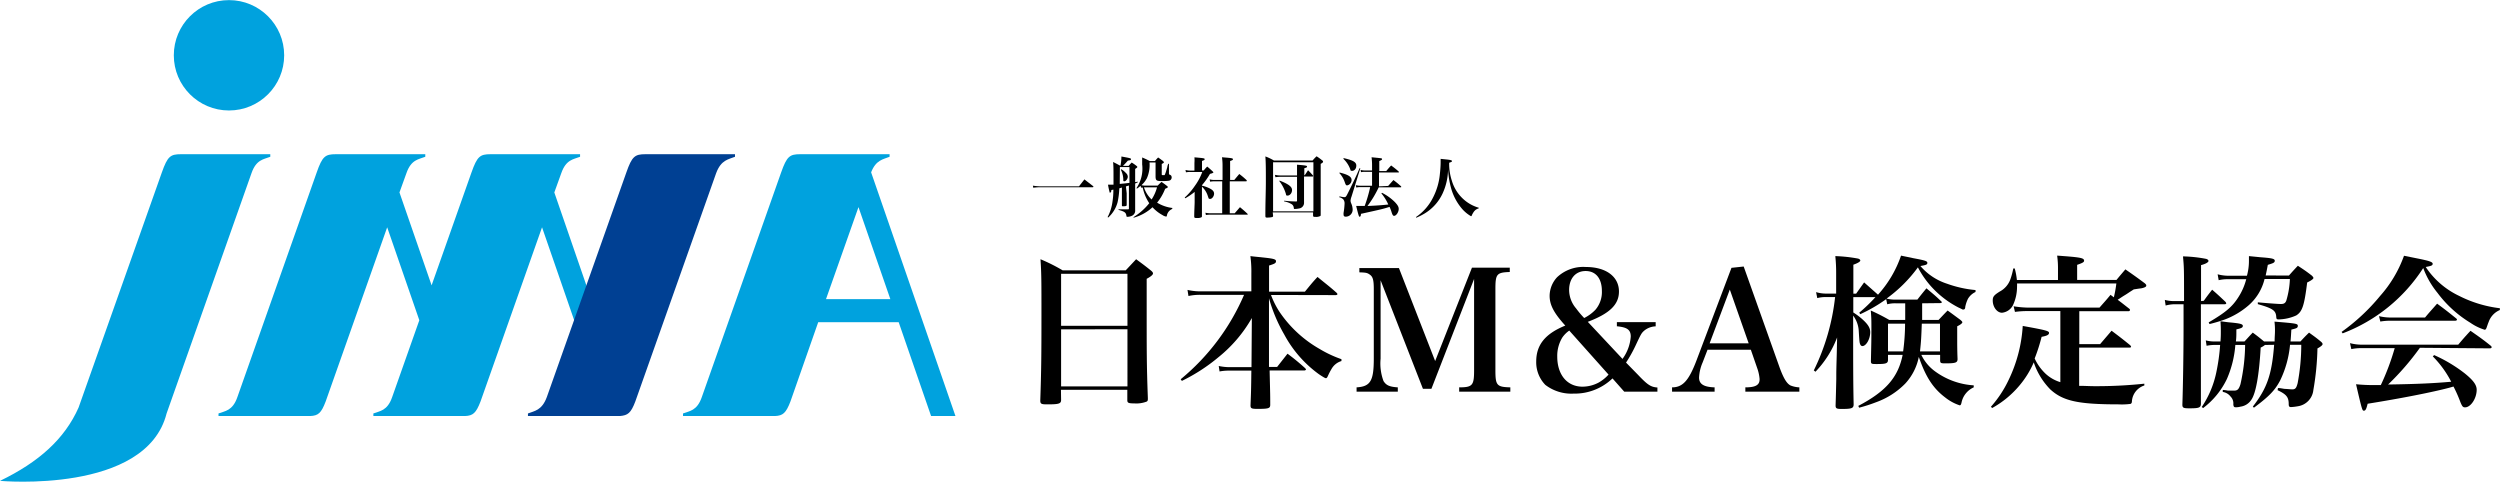 <svg xmlns="http://www.w3.org/2000/svg" viewBox="0 0 360.17 69.38" width="360px"><defs><style>.cls-1{fill:#00a2de;}.cls-2{fill:#004093;}</style></defs><g id="レイヤー_2" data-name="レイヤー 2"><g id="レイヤー_1-2" data-name="レイヤー 1"><path class="cls-1" d="M26.07,22.2c-1.52,0-1.93.3-2.75,2.62h0l-12,33.88C9.31,63.23,5.59,66.56,0,69.26c0,0,21.06,1.93,24-9.71h0L36.23,24.94c.69-2,1.79-2,2.71-2.37l0-.37Z"/><circle class="cls-1" cx="32.99" cy="7.95" r="7.95"/><path class="cls-1" d="M134.14,59.92h3.51L125.5,24.81c.7-1.81,1.77-1.87,2.66-2.24l0-.37H115.29c-1.52,0-1.93.3-2.75,2.62h0L101.11,57.19c-.69,2-1.79,2-2.71,2.36l0,.37h13.25c1.14-.05,1.58-.41,2.23-2.1l4-11.42h11.59ZM119,43.08l4.68-13.26,4.59,13.26Z"/><path class="cls-1" d="M79.86,27.71l1-2.77c.69-2,1.79-2,2.71-2.37l0-.37H70.68c-1.52,0-1.93.3-2.75,2.62h0L62.18,41.09,57.55,27.71l1-2.77c.69-2,1.8-2,2.72-2.37l0-.37H48.38c-1.52,0-1.94.3-2.75,2.62h0L34.2,57.19c-.69,2-1.8,2-2.72,2.36l0,.37H44.7c1.14-.05,1.58-.41,2.22-2.1l8.86-25.09,4.63,13.39L56.5,57.19c-.69,2-1.79,2-2.71,2.36l0,.37H67c1.14-.05,1.58-.41,2.23-2.1l8.86-25.09L85.79,55V53.59h3Z"/><path class="cls-2" d="M105.89,22.2l0,.37c-.92.38-2,.42-2.72,2.37L91.53,57.82c-.64,1.69-1.08,2-2.22,2.1H76.06l0-.37c.92-.37,2-.41,2.72-2.36L90.24,24.82h0c.81-2.32,1.23-2.62,2.75-2.62Z"/><path d="M152.87,57.6c0,.55-.33.64-2,.64-.86,0-1-.07-1-.57.15-4.24.17-6.82.17-12.25,0-4.89,0-6.06-.14-8.09a25,25,0,0,1,3.19,1.6h9.09l1.5-1.6c.95.7,1.24.91,2.1,1.6.23.19.33.31.33.45s-.19.39-.91.77l0,3.81c0,7.13,0,8.68.17,13.38,0,.28,0,.4-.17.5a4.13,4.13,0,0,1-1.79.26c-.81,0-1-.07-1-.45V56.14h-9.56Zm9.56-18.17h-9.56v7.49h9.56Zm-9.56,8v8.22h9.56V47.42Z"/><path d="M183.11,42.48a12.37,12.37,0,0,0,1.21,2.41,17.25,17.25,0,0,0,5.8,5.37,16.69,16.69,0,0,0,3.14,1.47V52a2.42,2.42,0,0,0-1.43,1.14,9.26,9.26,0,0,0-.52,1c-.1.24-.19.33-.29.33s-.36-.14-1-.57a16.9,16.9,0,0,1-5-5.72,22.77,22.77,0,0,1-2.2-5.22l0,9.89h1.17l1.5-1.91A31.22,31.22,0,0,1,188,53c.1.1.15.17.15.22s-.12.14-.24.14h-5C183,57,183,57,183,58.29c0,.52-.21.6-1.84.6-.88,0-1-.08-1-.51.07-1.76.09-2.16.12-5h-3.1a7.08,7.08,0,0,0-1.48.12l-.12-.79a7.58,7.58,0,0,0,1.6.17h3.12l.05-7.08a19.73,19.73,0,0,1-4.79,5.63,25.91,25.91,0,0,1-5.29,3.43l-.17-.24a32.24,32.24,0,0,0,9.13-12.16h-6.34a7.45,7.45,0,0,0-1.67.17l-.14-.88a8.46,8.46,0,0,0,1.81.21h7.39V39.36a16.45,16.45,0,0,0-.14-2.48c.76.1,1.38.14,1.76.19,1.62.17,1.93.26,1.93.55s-.24.38-1,.62V42H188c.78-.95,1-1.24,1.81-2.12,1.21,1,1.6,1.26,2.76,2.29.07.1.12.14.12.19s-.12.14-.24.14Z"/><path d="M198.9,51.66a7.25,7.25,0,0,0,.42,3.22c.39.62.86.83,2.06.91v.62h-5.94v-.62c2-.12,2.48-.93,2.48-4.13v-10c0-1.29-.12-1.77-.53-2.08s-.62-.33-1.55-.36v-.62h5.7L206.76,52l5.3-13.45h5.45v.62c-1.9.07-2.07.29-2.07,2.51V53.33c0,2.17.19,2.41,2.15,2.46v.62h-7.37v-.62c1.93,0,2.15-.29,2.15-2.46V40.17L206.22,56H205L198.9,40.36Z"/><path d="M238.53,46.39V47a2.73,2.73,0,0,0-1.65.62c-.4.36-.45.45-1.29,2.24a19.38,19.38,0,0,1-1.33,2.36L236,54c1.38,1.45,1.83,1.74,2.78,1.81v.6H234l-1.69-1.91a7.85,7.85,0,0,1-5.61,2.19,6.15,6.15,0,0,1-4.07-1.26,4.68,4.68,0,0,1-1.31-3.36c0-2.39,1.28-4,4.19-5.18-1.67-1.83-2.26-3-2.26-4.31a4,4,0,0,1,1.07-2.65,5.51,5.51,0,0,1,4.17-1.48c2.89,0,4.75,1.39,4.75,3.53,0,1.89-1.34,3.17-4.49,4.37l5,5.34a6.2,6.2,0,0,0,1.19-3.22c0-1-.55-1.34-2-1.48v-.6Zm-12.45,1.22a3.94,3.94,0,0,0-1,1,5.08,5.08,0,0,0-.73,2.74c0,2.62,1.42,4.34,3.64,4.34a5,5,0,0,0,2.34-.6,5.71,5.71,0,0,0,1.41-1.14Zm3.77-3a3.92,3.92,0,0,0,.93-2.7c0-1.81-.88-2.88-2.34-2.88s-2.38,1.09-2.38,2.74a4.13,4.13,0,0,0,1,2.64,13.53,13.53,0,0,0,1.17,1.39A5.94,5.94,0,0,0,229.85,44.61Z"/><path d="M245.3,52.19a6.2,6.2,0,0,0-.52,2.19c0,.93.67,1.36,2.24,1.41v.62h-6.13v-.62c1.55,0,2.41-1,3.48-3.77l5.08-13.45,1.76-.19L256.41,53c.55,1.48,1,2.24,1.55,2.52a4,4,0,0,0,1.27.27v.62h-7.78v-.62c1.51,0,2.05-.36,2.05-1.15v-.07a6.12,6.12,0,0,0-.35-1.57l-.91-2.63H246Zm3.91-10.49-2.91,7.75h5.63Z"/><path d="M276.92,43.68c0,1.88,0,1.88,0,2.4h2.36c.57-.59.73-.78,1.31-1.36.81.58,1.05.77,1.83,1.34.19.17.29.26.29.36s-.19.31-.74.57v1.55c0,1.24,0,1.81.05,3.17,0,.52-.29.62-1.67.62-.74,0-.84,0-.84-.5v-.72h-2.71a6.33,6.33,0,0,0,2,2.39,10.53,10.53,0,0,0,5.55,2v.29A3.07,3.07,0,0,0,282.59,58c-.07.29-.14.38-.26.38a6.72,6.72,0,0,1-2.07-1.12c-1.77-1.33-2.84-3-3.82-5.86a7.91,7.91,0,0,1-1.95,3.84,11.15,11.15,0,0,1-4.2,2.69,22.44,22.44,0,0,1-2.45.79l-.12-.26c4-2.1,5.74-4.13,6.39-7.35H272v.7c0,.52-.26.62-1.57.62-.82,0-.89,0-.89-.48.05-2.31.07-3,.07-4.41s0-1.72-.09-2.82a27.79,27.79,0,0,1,2.67,1.36h2.29v-.81c0-.24,0-.35,0-1.59h-1.38a4.47,4.47,0,0,0-1.21.14l-.15-.74A21.76,21.76,0,0,1,268,45.25l-.14-.22a23.21,23.21,0,0,0,2.33-2.24H267V45a10.48,10.48,0,0,1,1.15.84c.95.83,1.29,1.36,1.29,2,0,1-.6,2-1.12,2-.15,0-.27-.09-.34-.29s-.09-.16-.19-1.83a4.06,4.06,0,0,0-.81-2.27c0,7.37,0,9.35.07,12.78,0,.57-.26.67-1.71.67-.74,0-.89-.07-.89-.5.05-1.62.05-1.62.1-3.82,0-1.19,0-1.19.07-3.67l.05-2.31a14.61,14.61,0,0,1-3.12,4.94l-.24-.19a31.8,31.8,0,0,0,3.07-10.57H263a4.73,4.73,0,0,0-1.19.15l-.17-.86a5,5,0,0,0,1.36.21h1.53V39.36a22.88,22.88,0,0,0-.12-2.48,21.79,21.79,0,0,1,3.29.36c.21.07.31.17.31.28s-.21.32-1,.6v4.17h.4l1.15-1.62,2,1.77a16.19,16.19,0,0,0,3.32-5.63c.76.17,1.33.26,1.71.36,1.79.33,2.08.43,2.08.69s-.24.31-1,.45a8.47,8.47,0,0,0,3.84,2.55,16.37,16.37,0,0,0,4.1.91v.28a2.46,2.46,0,0,0-1.1,1,4.92,4.92,0,0,0-.38,1.14c0,.29-.12.39-.28.39s-.05,0-.69-.29a13.74,13.74,0,0,1-3.91-3,13.43,13.43,0,0,1-1.94-2.79A20.17,20.17,0,0,1,271.79,43a5.25,5.25,0,0,0,1.29.15h3.15c.55-.7.71-.91,1.31-1.63.93.79,1.22,1,2.07,1.82.1.09.15.14.15.19s-.1.12-.24.12Zm-2.74,6.93a30.06,30.06,0,0,0,.28-4H272v4Zm5.31,0v-4h-2.62c-.07,1.84-.09,2.48-.26,4Z"/><path d="M304.92,40.31c.54-.66.71-.85,1.28-1.52,1.19.83,1.58,1.1,2.79,2,.15.14.22.21.22.33s-.07.17-.19.24a2.14,2.14,0,0,1-.6.17c-.57.07-.91.14-1,.14-.4.26-.45.28-.88.57s-.4.24-1.05.67l-.4.26c.71.53.83.64,1.67,1.29a.35.35,0,0,1,.11.17.21.21,0,0,1-.21.19h-7.1v4.74h3l1.65-1.93c1.17.88,1.55,1.17,2.72,2.12,0,.07.09.12.09.17a.16.16,0,0,1-.17.14h-7.31v5.51c.88,0,1.4.05,2.33.05a65.59,65.59,0,0,0,7.06-.36l0,.26a2.57,2.57,0,0,0-1.79,2.29c0,.21-.09.31-.19.36a9.35,9.35,0,0,1-1.74.07c-5.79,0-8-.48-9.82-2.15A10.13,10.13,0,0,1,293,52.19a13.23,13.23,0,0,1-2,3.26,13.91,13.91,0,0,1-4,3.32l-.17-.19a16.14,16.14,0,0,0,2.53-3.82,20.66,20.66,0,0,0,2.05-7.82c3.31.6,3.79.72,3.79,1s-.31.43-1.07.57a25.18,25.18,0,0,1-1,3.12,7.13,7.13,0,0,0,1.6,2.22,5.41,5.41,0,0,0,2.1,1.19V44.8h-4.75a12.69,12.69,0,0,0-1.79.12l-.19-.81a14.46,14.46,0,0,0,2,.19h10.37c.69-.79.9-1,1.59-1.84l.48.36a18,18,0,0,0,.36-2H290.59a4.4,4.4,0,0,1,0,.46,6.27,6.27,0,0,1-.57,2.64,2,2,0,0,1-1.6,1.12c-.71,0-1.33-.83-1.33-1.76,0-.55.16-.76,1-1.29a3.22,3.22,0,0,0,1.53-1.74,10.47,10.47,0,0,0,.43-1.59h.21a10.27,10.27,0,0,1,.31,1.66h5.92V38.74a13.25,13.25,0,0,0-.12-1.93c3.41.24,3.88.33,3.88.74,0,.19-.19.31-1,.59v2.17Z"/><path d="M317.49,43.32c.59-.81.59-.81,1.21-1.6.88.76,1.12,1,1.91,1.74a.54.54,0,0,1,.12.22c0,.09-.1.14-.29.14h-3.36V58.1c0,.62-.24.71-1.67.71-.83,0-1-.07-1-.52.09-2.67.17-7.49.17-11.4V43.82h-1.46A5.23,5.23,0,0,0,312,44l-.12-.81a5,5,0,0,0,1.29.17h1.48c0-4.77,0-4.77-.15-6.44a19.61,19.61,0,0,1,3.34.36c.22.07.33.17.33.31s-.28.38-1.07.59v5.18Zm8.82,6.36a2.76,2.76,0,0,1-.62.38c-.22,3.94-.69,6.58-1.34,7.51a2.21,2.21,0,0,1-1.57,1,2.53,2.53,0,0,1-.67.09c-.26,0-.33-.09-.36-.43a1.38,1.38,0,0,0-.4-1.12,1.73,1.73,0,0,0-1.12-.66l0-.29a4.76,4.76,0,0,1,.74.1c.1,0,.74,0,.88,0,.5,0,.7-.19.93-.93a26.84,26.84,0,0,0,.67-5.65h-1.41a15.09,15.09,0,0,1-1.21,4.89,11.39,11.39,0,0,1-3.43,4.2l-.2-.15a14.06,14.06,0,0,0,2.1-5,28.57,28.57,0,0,0,.55-3.94H319a5.62,5.62,0,0,0-1.1.12l-.12-.78a4.82,4.82,0,0,0,1.22.16h.9c.05-.66.05-1,.05-1.43s0-.76-.05-1.48c.65.08,1.13.15,1.43.17,1.46.14,1.79.24,1.79.5s-.26.34-.93.5c0,.86,0,1.22-.07,1.74h1.24c.53-.57.67-.74,1.19-1.28.7.52.79.59,1.63,1.28h1.52c0-.66.05-1,.05-1.48a10.38,10.38,0,0,0-.07-1.38c3.19.26,3.36.29,3.36.62s-.29.36-.93.53c-.05.83-.07,1.21-.12,1.71h1.43c.52-.57.69-.74,1.24-1.28.74.54,1,.71,1.72,1.31.16.14.23.24.23.35s-.16.31-.74.62a39,39,0,0,1-.59,6,2.63,2.63,0,0,1-2.22,2.33,7.66,7.66,0,0,1-1,.12c-.23,0-.33-.09-.33-.43,0-1-.33-1.4-1.6-2l.05-.31c.24,0,.24,0,.95.12.24,0,.93.07,1.1.07.45,0,.6-.17.79-.91a30,30,0,0,0,.52-5.51h-1.62a14.88,14.88,0,0,1-1.43,5.15c-.76,1.43-1.6,2.29-3.77,3.91l-.16-.16c2.07-2.67,2.74-4.63,3.07-8.9Zm3.45-10c.55-.62.72-.81,1.29-1.41.88.58,1.17.77,2,1.41.17.17.24.26.24.36s-.21.31-.9.64c-.41,3.29-.69,4.2-1.58,4.75a6.46,6.46,0,0,1-2.52.57c-.29,0-.34-.05-.36-.43-.07-.86-.53-1.17-2.65-1.77l0-.26c1.33.12,2.9.24,3.31.24s.64-.09.79-.48a12.35,12.35,0,0,0,.52-3.12h-3.65A7.3,7.3,0,0,1,323.92,44a11.32,11.32,0,0,1-3.36,2,21.82,21.82,0,0,1-2.24.67l-.12-.24c2.46-1.45,3.39-2.24,4.27-3.62a8.74,8.74,0,0,0,1.14-2.6H321a5.74,5.74,0,0,0-1.36.14l-.15-.85a6.21,6.21,0,0,0,1.51.21h2.71A8,8,0,0,0,324,37.6c0-.1,0-.41,0-.72l1.72.17c1.62.12,2,.21,2,.5s-.26.36-1,.59c-.14.74-.19,1-.31,1.53Z"/><path d="M337.35,47.8a28.83,28.83,0,0,0,5.54-5.17,17.68,17.68,0,0,0,3.45-5.8l1.89.38c1.71.34,2.24.51,2.24.77s-.19.31-1,.47a11.85,11.85,0,0,0,4.79,4.15,17.55,17.55,0,0,0,5.89,1.79v.26a2.89,2.89,0,0,0-1.62,1.74c-.1.22-.22.6-.29.79s-.14.31-.28.31a7.43,7.43,0,0,1-2.05-1,16.81,16.81,0,0,1-4.75-4.32,12.63,12.63,0,0,1-2.05-3.57,23.91,23.91,0,0,1-11.61,9.41Zm11.28,2.29a38.07,38.07,0,0,1-4.58,5.29c4.44-.07,6.68-.19,9.09-.4a14.82,14.82,0,0,0-2.65-3.65l.19-.19a21.09,21.09,0,0,1,4.39,2.62c1.24,1,1.74,1.67,1.74,2.38,0,1.24-.86,2.53-1.67,2.53-.31,0-.41-.12-.67-.74a19.81,19.81,0,0,0-1-2.26l-.55.16c-2.43.65-7,1.55-11.82,2.32-.17.71-.29,1-.53,1s-.26,0-1.14-3.81a24.17,24.17,0,0,0,2.69.12H343a35.14,35.14,0,0,0,2-5.32h-4.77a6.69,6.69,0,0,0-1.48.14l-.19-.86a6.68,6.68,0,0,0,1.74.22h13.85c.77-.91,1-1.17,1.77-2,1.29.91,1.69,1.17,2.91,2.15a.33.33,0,0,1,.14.21c0,.1-.12.17-.26.17Zm-5.89-4.56a7.23,7.23,0,0,0,1.77.2h4.86c.74-.89,1-1.15,1.74-2,1.17.86,1.53,1.15,2.69,2.08.12.09.17.16.17.23s-.09.15-.28.15h-9.33a8.05,8.05,0,0,0-1.43.12Z"/><path d="M148.81,26.73a6.77,6.77,0,0,0,1.21.1h5.43c.32-.42.43-.55.78-1,.57.44.74.57,1.29,1,0,0,0,.06,0,.07s0,.06-.12.06H150a7.74,7.74,0,0,0-1.14.07Z"/><path d="M162.32,27.83c0,.4,0,.71,0,1v.65c0,.17-.06.2-.38.22h-.15c-.12,0-.16,0-.16-.16,0-.53,0-1.15,0-1.64V27a2.87,2.87,0,0,1-.37.11,11.74,11.74,0,0,1-.25,2,4.54,4.54,0,0,1-1.35,2.21l-.09-.06a6.49,6.49,0,0,0,.7-2.21,10.3,10.3,0,0,0,.13-1.75l-.29.06c0,.25-.08.37-.17.37s-.08,0-.1-.14a9.81,9.81,0,0,1-.21-1c.36,0,.51,0,.79,0v-.82c0-1.38,0-1.86-.06-2.45.48.24.63.32,1.06.56h0a7.13,7.13,0,0,0,.14-1.35c1.31.24,1.38.26,1.38.39s-.13.16-.45.2a10.14,10.14,0,0,1-.71.76h.82c.18-.21.24-.27.44-.48a6,6,0,0,1,.69.48c.08.06.12.11.12.16s0,.08-.31.28v1.9l.38-.06v.09l-.38.17v1.89c0,.13,0,.42,0,.83s0,.43,0,1.12a.8.8,0,0,1-.46.81,1.62,1.62,0,0,1-.68.15.1.1,0,0,1-.11-.09c-.07-.53-.23-.65-1.15-.91v-.08l.72,0,.59,0c.16,0,.19,0,.19-.13V26.71l-.43.13Zm-1-1.35c.75-.07,1-.1,1.4-.15V24.05h-1.38Zm.23-2.11a2.77,2.77,0,0,1,.66.54.75.75,0,0,1,.27.53c0,.29-.27.66-.48.66s-.16-.09-.17-.34a3.36,3.36,0,0,0-.35-1.32Zm7.26,5.75a1.27,1.27,0,0,0-.7.92c0,.12-.06.14-.13.14a1.32,1.32,0,0,1-.52-.22,5.38,5.38,0,0,1-1.42-1.12,6.53,6.53,0,0,1-2.73,1.51l0-.09a8.78,8.78,0,0,0,2.26-2,6.43,6.43,0,0,1-.94-2.25l-.24,0-.07-.26a4.14,4.14,0,0,1-.53.41l-.06-.08a5,5,0,0,0,.82-3.41c0-.27,0-.54,0-1a11.17,11.17,0,0,1,1.1.52h.74a5.7,5.7,0,0,1,.46-.52c.31.21.39.28.69.5.1.1.14.15.14.2s-.07.13-.31.23v1.46c0,.13,0,.16.22.16s.2,0,.25-.13a3.46,3.46,0,0,0,.18-.52s.06-.19.16-.54c0-.15.08-.3.13-.45h.1l0,1.28c0,.2,0,.25.1.29s.17.08.21.13a.44.44,0,0,1,.08.25.48.48,0,0,1-.39.49,7,7,0,0,1-1,.05c-.79,0-.9-.08-.93-.58v-2.1h-.87a4.73,4.73,0,0,1-.38,2.27,3.72,3.72,0,0,1-.78,1,2.08,2.08,0,0,0,.62.06h1.72a6.94,6.94,0,0,1,.55-.53c.35.25.46.32.77.57.1.07.13.11.13.17s0,.1-.38.25a7.28,7.28,0,0,1-1.16,2,5.5,5.5,0,0,0,2.24.77Zm-4-3.15a4,4,0,0,0,1.1,1.75,6,6,0,0,0,.78-1.75h-1.88Z"/><path d="M173.16,26.73A4.63,4.63,0,0,1,174,27c.66.28.91.53.91.89s-.29.75-.56.75-.21-.09-.33-.38a3.06,3.06,0,0,0-.86-1.38V29c0,1,0,1.52,0,2.12a.17.17,0,0,1-.08.17,1.21,1.21,0,0,1-.61.1c-.32,0-.41,0-.42-.21,0-.78.06-1.68.06-2.11V27.63a9.4,9.4,0,0,1-1.35.92l-.08-.11a8.89,8.89,0,0,0,1.46-1.68,8.08,8.08,0,0,0,1.07-2h-1.71a2.85,2.85,0,0,0-.64.05l-.07-.34a2.78,2.78,0,0,0,.72.09h.57V23.45a5.13,5.13,0,0,0,0-.8c1.41.12,1.47.14,1.47.27s-.09.14-.38.25v1.37h.25a6.66,6.66,0,0,1,.5-.56c.35.29.46.39.78.69.09.09.11.12.11.15s-.09.13-.49.21a10.05,10.05,0,0,1-1.13,1.6Zm1.85-.62a3.27,3.27,0,0,0-.67.05l-.07-.34a2.59,2.59,0,0,0,.74.09h1.12v-2a8.93,8.93,0,0,0-.08-1.27l.73.06c.67.06.85.1.85.22s-.12.16-.41.26v2.73h.6l.72-.86a11.57,11.57,0,0,1,1.07.9.14.14,0,0,1,0,.09.08.08,0,0,1-.09.07h-2.35v4.6h.71l.76-.88c.47.39.61.51,1.07.94,0,0,.05.06.05.09s0,.05-.1.05h-5.16a4.32,4.32,0,0,0-.77.05l-.07-.33a3.49,3.49,0,0,0,.83.08h1.59v-4.6Z"/><path d="M183.41,31.06a.17.17,0,0,1-.14.2,3.25,3.25,0,0,1-.67.07c-.23,0-.29,0-.3-.23,0-2.28.07-3.4.07-5s0-2.65-.07-3.58a7,7,0,0,1,1.23.59h5.57a5.62,5.62,0,0,1,.58-.61,7.54,7.54,0,0,1,.82.6.2.2,0,0,1,.11.17c0,.1-.07.18-.34.32v.65c0,3.56,0,5,0,6.66,0,.11,0,.17-.07.21a1.31,1.31,0,0,1-.66.12c-.3,0-.36,0-.37-.24v-.41h-5.81Zm0-.63h5.81V23.36h-5.81Zm3.45-5.83c0-.3,0-.49,0-.89,1.26.11,1.44.13,1.44.27s-.11.15-.39.24v1h.07l.47-.71c.33.33.43.44.72.77a.2.2,0,0,1,0,.08s0,.06-.08.06h-1.22v2.22c0,.29,0,.55,0,.81s0,.38,0,.7a.82.82,0,0,1-.73.87,3.16,3.16,0,0,1-.6.07c-.11,0-.13,0-.15-.18a.68.68,0,0,0-.27-.49A3,3,0,0,0,185,29V28.9c.81.08,1,.09,1.69.11.14,0,.17,0,.17-.15v-3.4h-2.4a3.08,3.08,0,0,0-.71.06l-.07-.35a3.3,3.3,0,0,0,.79.09h2.39ZM184.35,26c1.28.5,1.79.88,1.79,1.36s-.35.8-.63.8-.18-.05-.31-.42a5.54,5.54,0,0,0-.9-1.68Z"/><path d="M193,24.84c1.25.31,1.72.61,1.72,1.08a.79.79,0,0,1-.63.77c-.17,0-.21-.05-.36-.48a3.55,3.55,0,0,0-.77-1.29Zm0,3.43a3.53,3.53,0,0,0,.7.12c.14,0,.22-.08.34-.3s.57-1.12.92-1.86.58-1.22.9-2l.12,0-1.27,4.08a2.12,2.12,0,0,0-.14.6,1.15,1.15,0,0,0,.09.36,2.35,2.35,0,0,1,.21.85,1,1,0,0,1-1,1.08c-.19,0-.3-.1-.3-.26a1.33,1.33,0,0,1,0-.32,10.09,10.09,0,0,0,.14-1.32.9.9,0,0,0-.2-.61,1.34,1.34,0,0,0-.58-.3Zm.61-5.5c1.35.31,1.79.58,1.79,1.07s-.31.76-.59.76-.22-.07-.3-.28a3.89,3.89,0,0,0-1-1.48Zm6.38,4,.76-.85c.48.37.62.48,1.08.89a.29.29,0,0,1,.05.1s0,.06-.1.06h-3.15a16.68,16.68,0,0,1-.82,1.52c-.23.37-.43.67-.8,1.17,1.23-.05,2.11-.12,3-.21a6.9,6.9,0,0,0-1-1.61l.09-.08a7.29,7.29,0,0,1,1.84,1.32c.41.43.57.7.57,1,0,.46-.35,1-.67,1-.14,0-.22-.12-.34-.47a5.63,5.63,0,0,0-.31-.82c-1,.31-1,.31-4.12,1,0,.3-.09.42-.19.42s-.16-.17-.5-1.56l.8,0h.43a20.92,20.92,0,0,0,.79-2.71H196a3,3,0,0,0-.6.06l-.07-.34a2.77,2.77,0,0,0,.67.08h1.67v-2h-1.07a2.14,2.14,0,0,0-.52.05l-.06-.33a2.14,2.14,0,0,0,.59.08h1.06V23.8a9.25,9.25,0,0,0-.07-1.16c1.22.12,1.28.13,1.39.15s.12.07.12.13-.05.12-.4.27v1.44h1c.31-.37.4-.48.71-.81.48.36.61.46,1.06.85,0,0,.06.07.06.1s0,.06-.1.06h-2.77v2Z"/><path d="M204,31.25a7.3,7.3,0,0,0,2.44-2.78,9.29,9.29,0,0,0,1-3.42c.06-.51.11-1.21.11-1.64,0-.19,0-.29,0-.54l.76.08c.68.07.87.12.87.24s-.09.13-.4.24c0,.15,0,.26,0,.34a7.72,7.72,0,0,0,.38,2.23,5.78,5.78,0,0,0,2.06,3,5.55,5.55,0,0,0,1.82.91V30c-.49.16-.7.39-1,1,0,.1-.07.13-.12.13a5.08,5.08,0,0,1-1.44-1.25A7.74,7.74,0,0,1,209,26.88a12.33,12.33,0,0,1-.38-2.52,8.54,8.54,0,0,1-.79,3.5,6.62,6.62,0,0,1-2.57,2.87,9.35,9.35,0,0,1-1.22.62Z"/></g></g></svg>